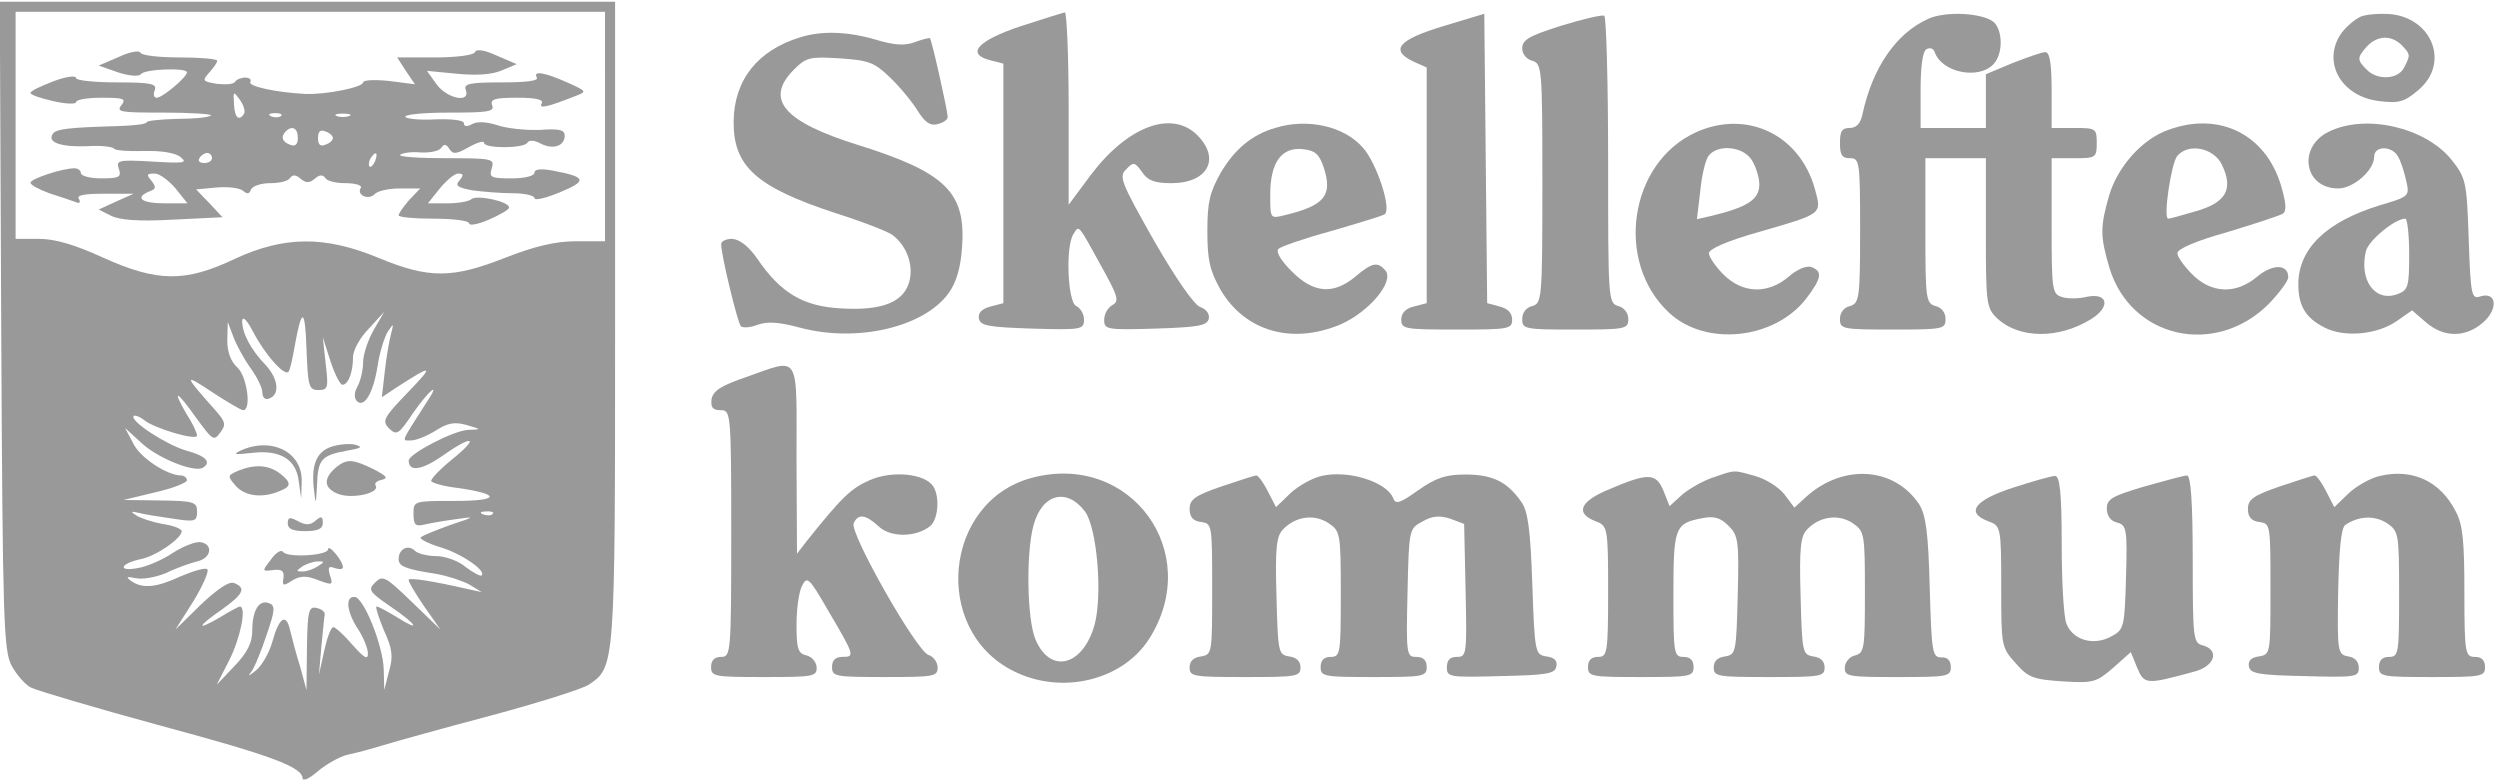 <svg height="154.322pt" preserveAspectRatio="xMidYMid meet" viewBox="0 0 494.83 154.322"
  width="494.83pt" xmlns="http://www.w3.org/2000/svg">
  <g transform="matrix(.095 0 0 -.095 -1.944 157)" opacity=".4">
    <path
      d="m23 974c3-621 5-677 22-709 10-18 28-39 40-45s133-42 269-79c238-64 297-87 297-111 0-6 15 1 32 16 18 15 45 30 61 34 15 3 49 12 75 20s127 36 225 62c97 26 189 55 203 64 55 37 55 35 55 755v668h-641-641zm1258 415v-239h-60c-43 0-85-10-147-34-111-44-160-44-264-1-113 47-198 46-301-2-103-49-161-48-274 3-59 27-100 39-134 39h-48v236 237h614 614zm-597-549c20 0 21 5 15 55l-6 55 16-50c9-27 20-49 25-49 12 0 22 26 22 58 0 14 15 41 33 59l32 35-22-38c-12-21-22-51-22-67 0-15-5-38-11-49-8-14-8-25-2-32 15-15 34 16 43 72 4 28 14 60 21 72 13 19 13 19 7-5-4-15-10-50-13-79l-6-52 30 20c76 49 80 48 26-8-53-55-56-61-41-77 16-15 20-13 50 32 35 50 59 68 28 22-55-86-52-79-32-79 10 0 33 9 52 21 25 16 40 18 64 11 31-9 31-9 3-10-30-1-124-50-124-64 0-24 27-20 69 9 65 46 80 41 22-6-26-21-46-42-44-46 3-4 28-11 55-14 91-13 88-27-5-27-87 0-87 0-87-27 0-23 4-27 24-22 13 3 42 8 65 11 40 6 40 5-12-12-30-11-58-22-62-26-3-3 14-12 39-20 43-12 98-49 88-59-2-3-17 5-33 17-15 13-43 23-61 23s-39 5-45 11c-14 14-34 4-34-17 0-15 13-21 78-31 23-4 54-14 69-22l26-16-32 7c-70 16-115 23-120 19-2-2 12-26 31-54l35-50-60 58c-54 52-60 56-76 40-15-15-13-19 32-50 56-38 65-55 13-22-20 12-38 22-42 22-3 0 4-22 15-49 18-39 20-55 11-86l-10-39-1 42c-1 50-42 152-61 152-20 1-16-32 8-68 11-17 20-40 20-50 0-14-8-9-32 18-18 21-36 37-40 37-5 0-13-22-19-49l-11-50 5 58c3 31 6 62 7 67 1 6-7 12-17 14-16 4-19-6-20-83l-1-88-13 48c-8 25-17 60-21 76-8 37-23 28-37-23-6-22-21-49-34-60-15-12-19-14-10-3 7 9 21 44 32 77 18 52 18 61 5 66-21 8-35-15-35-58 0-24-10-45-37-73l-37-39 26 51c23 45 37 112 22 112-2 0-21-10-42-23-50-29-47-19 5 17 45 32 51 45 25 55-10 4-34-12-69-45l-53-52 38 60c20 33 33 63 28 66s-29-4-55-15c-51-24-80-26-103-10-12 9-10 10 10 6 13-3 42 2 63 11 20 10 49 20 64 24 29 6 35 35 8 40-10 2-36-8-58-22-22-15-55-29-74-32-43-8-36 10 8 19 32 7 84 43 84 58 0 5-18 12-40 15-21 4-46 12-55 18-12 8-11 9 6 5 11-3 43-8 71-12 46-7 50-6 50 15 0 20-7 22-77 23l-76 1 66 16c36 8 66 20 66 25s-6 10-12 10c-29 0-86 37-100 67l-17 32 35-32c35-32 109-61 127-51 19 12 6 25-35 36-41 12-118 62-109 72 3 2 12-1 21-8 21-18 111-44 111-33 0 6-10 27-23 47-30 52-19 47 22-11 33-45 36-48 49-30 13 17 11 23-9 46-67 75-68 79-8 39 32-21 61-38 65-38 18 0 8 71-12 89-14 13-21 32-21 57l1 38 12-32c7-18 23-47 36-65s24-40 24-50 6-16 13-13c24 7 21 40-5 69-33 34-50 68-50 93 1 11 10 2 23-23 25-48 67-95 74-82 3 4 8 27 12 50 15 84 22 83 25-2 3-80 5-87 25-87zm363-258c-3-4-12-4-20-1s-6 6 6 6c11 1 18-2 14-5z" />
    <path
      d="m268 1534-42-18 40-14c24-8 44-9 48-4 7 11 96 14 96 4s-51-53-63-53c-6 0-8 7-4 16 5 13-8 16-79 16-47 0-85 4-85 9 0 6-22 3-48-7s-47-20-47-24 21-11 47-17 48-7 48-2 24 9 53 9c47 0 52-2 41-16s0-15 90-15c56 0 100-3 97-6-4-4-35-7-70-7-36-1-64-4-64-7 0-4-26-7-58-8-106-3-132-6-138-17-11-17 17-27 72-25 28 2 53-1 56-5 2-4 31-6 63-5 36 1 66-4 76-13 15-12 6-13-59-9-70 4-76 3-70-15 6-17 1-20-36-20-24 0-43 5-43 11 0 5-6 10-13 10-26 0-92-22-92-30 0-5 18-14 39-22 22-7 46-15 54-18 9-4 12-2 8 6-6 8 11 11 53 11h61l-36-16-37-17 26-13c18-9 58-12 129-8l103 5-27 29-28 29 43 4c24 2 48-1 55-7 8-7 13-7 16 2 3 8 21 14 40 14s38 4 42 11c5 7 12 7 22-2 11-9 18-9 29 0 10 9 17 9 22 2 4-7 23-11 43-11 21 0 35-5 31-10-9-15 16-26 29-13 6 7 30 12 53 12h42l-23-24c-12-14-22-28-22-32s33-7 73-7 74-4 74-10c0-5 18-2 41 8s42 21 42 25c1 13-67 27-78 18-5-5-28-9-50-9h-41l24 30c14 17 31 32 39 32 11 0 12-3 3-14-10-11-5-15 27-21 22-3 60-6 84-6 25 0 45-5 45-10 0-6 24 0 53 12 58 24 55 32-14 45-26 5-39 3-39-4s-20-12-48-12c-43 0-47 2-41 21 6 20 2 21-96 21-56 0-99 3-95 7s24 7 43 5c20-1 39 3 43 10 6 8 10 8 17-3s14-11 40 4c18 10 32 14 32 9 0-12 82-12 90 0 3 6 14 6 27-1 26-14 51-6 51 16 0 12-11 15-52 12-29-1-69 3-89 10-22 7-42 8-52 2-11-6-17-5-17 2 0 6-24 9-58 8-33-2-61 1-64 5-3 5 38 9 91 9 81 0 95 2 90 15s5 16 52 16c40 0 56-4 51-12-7-12 13-7 69 15 26 10 26 10-16 29-47 21-72 25-63 10 4-7-23-10-74-10-67 0-79-3-74-16 10-28-39-18-61 12l-20 28 62-6c41-4 73-2 94 7l31 13-42 18c-26 12-43 14-45 7-2-6-37-11-83-11h-79l18-28 19-28-54 7c-30 3-54 2-54-3 0-10-77-26-121-24-60 3-120 16-114 25 3 5-2 9-11 9-8 0-18-4-21-9s-20-6-38-4c-29 5-31 6-16 23 9 10 17 21 17 25s-36 7-78 7c-43 0-80 4-82 10-2 5-22 2-45-9zm261-118c-10-17-20-9-21 20-2 27-1 27 12 9 8-11 12-24 9-29zm77-5c-3-3-12-4-20-1-8 4-6 6 6 7 11 0 18-2 14-6zm142 0c-7-3-19-3-26 0-7 2-1 5 13 5s20-3 13-5zm-107-46c0-14-6-18-16-14-17 6-20 17-9 28 13 13 25 7 25-14zm73 0c0-5-7-11-16-14-10-4-15 0-15 14s5 18 15 14c9-3 16-9 16-14zm-252-42c0-6-7-10-16-10s-14 4-10 10c3 6 11 11 16 11 6 0 10-5 10-11zm340-6c-4-9-9-14-12-11-2 3-1 10 2 16 11 17 17 14 10-5zm-415-58 24-30h-48c-48 0-63 12-31 25 14 5 14 9 4 22-11 13-10 15 7 15 10 0 30-15 44-32z" />
    <path
      d="m711 722c-32-11-43-39-36-93 3-30 4-27 6 14 2 53 9 61 64 71 28 5 32 7 16 12-11 3-34 1-50-4z" />
    <path d="m520 713c-15-7-9-8 25-4 59 7 93-13 98-60l5-35 1 34c3 63-64 96-129 65z" />
    <path
      d="m722 680c-28-23-28-44 2-56 28-12 89 1 79 17-3 5 3 10 13 12 14 3 10 8-17 22-43 21-55 22-77 5z" />
    <path d="m517 672c-23-10-23-11-6-31 19-22 55-27 91-12 26 10 26 18 2 37-24 18-52 20-87 6z" />
    <path
      d="m620 562c0-11 10-16 36-16 27 0 37 5 37 17 0 14-3 15-15 5-11-10-21-10-37-1-17 9-21 8-21-5z" />
    <path
      d="m585 487c-19-25-19-25 5-22 18 2 23-2 21-17-3-16 0-17 18-5 17 10 29 11 54 1 30-11 32-11 25 10-5 17-3 20 10 15 9-3 17-3 17 2 0 13-31 50-31 37-1-13-86-18-94-5-4 5-15-2-25-16zm98-14c-9-6-23-11-32-11-14 0-14 1 0 11 9 5 23 10 32 10 14 0 14-1 0-10z" />
    <path
      d="m2147 1598c-90-30-115-58-63-71l27-7v-249-250l-27-7c-18-5-26-13-24-25 3-15 19-18 111-21 103-3 108-2 108 19 0 12-8 24-16 28-18 7-23 124-6 150 12 19 9 22 58-67 35-63 38-73 23-81-10-6-17-19-17-31 0-20 6-21 107-18 90 3 108 6 111 21 2 10-6 20-18 24s-50 58-96 138c-69 122-74 134-58 149 15 16 18 15 33-6 12-18 27-23 61-23 76 0 103 51 54 100-53 53-145 19-222-83l-46-62v201c0 110-4 200-8 200-4-1-46-14-92-29z" />
    <path
      d="m3027 1598c-93-28-112-50-61-74l27-12v-245-246l-27-7c-17-4-26-14-26-27 0-20 7-21 116-21 108 0 115 1 115 21 0 13-9 23-26 27l-26 7-3 301-3 302z" />
    <path
      d="m3273 1599c-66-21-81-29-81-47 0-12 9-23 21-26 20-6 21-15 21-255 0-241-1-250-21-256-13-3-21-14-21-27 0-21 5-22 110-22s111 1 111 22c0 13-9 24-21 27-21 6-21 15-21 303 0 164-4 300-8 302-5 2-45-7-90-21z" />
    <path
      d="m4037 1613c-66-30-115-101-136-198-4-20-13-29-27-29-16 0-20-7-20-31 0-25 4-32 21-32 20 0 21-7 21-151 0-142-2-151-21-157-13-3-21-14-21-27 0-21 5-22 110-22s110 1 110 22c0 13-8 24-21 27-20 6-21 15-21 157v151h63 63v-156c0-148 1-156 24-178 45-42 127-43 194-2 43 26 37 57-9 47-17-4-40-4-51 0-20 6-21 16-21 148v141h47c45 0 47 1 47 32 0 30-2 31-47 31h-47v79c0 55-4 79-13 79-8 0-38-11-69-23l-55-23v-56-56h-68-68v78c0 49 4 81 12 86 7 4 14 2 17-5 14-43 90-59 122-27 21 21 21 71 1 89-24 19-101 23-137 6z" />
    <path
      d="m4939 1618c-13-6-30-21-40-34-42-60-1-133 79-142 40-5 52-2 81 23 65 54 31 148-56 158-23 2-52 0-64-5zm85-59c19-20 19-21 5-48-13-24-55-26-77-4-21 21-21 25 0 49 22 23 50 24 72 3z" />
    <path
      d="m1688 1575c-89-27-138-89-139-175-1-94 47-137 211-191 57-18 111-39 120-46 29-22 43-60 36-93-10-46-55-65-142-60-80 4-127 32-176 104-18 26-37 40-52 41-13 0-23-5-23-11 0-23 34-163 41-171 4-4 20-3 35 3 20 7 44 6 88-6 119-32 259 1 310 72 16 22 25 53 28 96 8 114-34 155-215 212-158 49-197 96-135 158 25 25 33 27 95 23 60-4 72-8 105-40 21-20 47-52 58-70 15-24 26-31 41-27 12 3 21 9 21 15 0 12-33 160-37 164-1 1-15-2-31-8-21-8-42-7-82 5-58 17-112 19-157 5z" />
    <path
      d="m2677 1386c-48-14-84-44-113-93-23-41-28-61-28-122s5-82 28-123c51-86 149-114 250-71 59 26 112 89 93 112-16 19-28 17-63-13-46-38-87-34-132 11-22 22-34 41-28 47 5 5 54 22 109 37 55 16 105 31 112 35 16 9-16 107-45 139-39 45-116 62-183 41zm102-84c18-57 1-78-83-98-29-7-29-7-29 43 0 67 23 99 67 95 27-3 35-10 45-40z" />
    <path
      d="m3554 1377c-139-63-170-270-56-376 76-71 220-56 286 30 32 42 34 56 11 65-10 4-30-4-48-20-44-37-96-35-136 5-17 17-30 37-30 44 0 9 39 26 103 44 135 39 132 37 118 89-31 114-142 167-248 119zm115-56c9-13 17-37 17-53 0-31-25-47-99-65l-31-7 7 59c3 32 11 66 18 74 19 23 69 19 88-8z" />
    <path
      d="m4538 1382c-54-19-105-76-123-136-19-66-19-85 0-150 44-148 220-188 332-77 22 23 41 48 41 56 0 28-33 28-65 1-44-37-95-35-135 5-17 17-31 37-31 44 0 9 39 26 104 44 56 17 108 34 115 38 9 5 8 21-3 59-32 107-129 155-235 116zm112-73c24-50 9-78-53-96-30-9-56-16-59-16-11 0 6 116 19 131 23 27 76 17 93-19z" />
    <path
      d="m4872 1378c-65-32-51-118 20-118 32 0 75 38 75 66 0 24 38 23 50 0 6-10 13-33 17-51 7-31 6-32-55-50-111-34-170-90-170-165 0-44 15-70 55-90 41-21 110-15 152 15l30 21 29-25c37-32 82-32 118-1 33 28 30 66-5 55-18-6-20 2-24 119-4 122-6 128-36 166-55 68-180 96-256 58zm168-255c0-67-2-75-24-83-47-18-81 29-66 90 6 22 60 67 82 67 4 0 8-33 8-74z" />
    <path
      d="m1575 867c-53-18-69-29-72-46-2-17 2-23 19-23 21 0 22-4 22-257 0-250-1-257-21-257-14 0-21-7-21-21 0-20 7-21 110-21 101 0 110 1 110 19 0 11-9 23-21 26-18 4-21 14-21 64 0 33 5 70 12 82 10 20 15 15 53-51 56-95 57-98 31-98-15 0-22-7-22-21 0-20 7-21 110-21 102 0 110 1 110 20 0 11-9 23-19 26-25 8-164 253-156 274 9 21 25 19 52-6 25-24 79-23 108 1 16 14 20 60 6 82-17 27-86 34-133 13-39-17-59-37-131-127l-20-26-1 197c0 225 9 211-105 171z" />
    <path
      d="m2170 657c-183-49-209-316-39-402 100-51 228-21 284 67 114 180-39 390-245 335zm111-70c25-34 37-173 20-236-24-86-92-104-123-31-18 42-20 182-4 239 18 65 69 78 107 28z" />
    <path
      d="m2774 661c-19-4-49-21-65-36l-30-29-17 33c-9 18-20 33-24 33s-37-11-73-23c-55-19-66-27-66-47 0-16 7-25 24-27 23-3 23-6 23-140 0-133 0-136-23-140-16-2-24-10-24-23 0-19 8-20 116-20 107 0 115 1 115 20 0 13-8 21-24 23-22 4-23 8-26 126-3 101 0 125 14 139 26 27 65 32 94 13 25-17 26-20 26-148 0-124-1-131-21-131-14 0-21-7-21-21 0-20 7-21 110-21 104 0 111 1 111 21 0 14-7 21-22 21-20 0-21 5-18 133 3 133 3 134 31 149 21 12 35 13 58 6l29-11 3-139c3-133 2-138-18-138-15 0-21-7-21-22 0-20 5-21 112-18 96 2 114 5 116 20 3 12-4 19-21 21-23 4-24 7-29 151-4 114-9 152-23 171-29 42-60 57-116 57-42 0-62-7-99-33-38-27-47-30-52-16-14 34-94 59-149 46z" />
    <path
      d="m3587 657c-22-8-51-25-64-37l-24-22-13 33c-16 37-32 37-118 0-56-24-65-48-24-64 26-10 27-11 27-147 0-129-2-136-21-136-14 0-21-7-21-21 0-20 7-21 110-21s110 1 110 21c0 14-7 21-21 21-20 0-21 7-21 129 0 142 3 149 60 160 25 5 38 1 55-16 20-20 22-31 19-145-3-119-4-123-26-127-16-2-24-10-24-23 0-19 8-20 116-20 107 0 115 1 115 20 0 13-8 21-24 23-22 4-23 8-26 126-3 101 0 125 14 139 26 27 65 32 94 13 25-17 26-21 26-144 0-118-1-127-21-132-12-3-21-15-21-26 0-18 9-19 110-19 104 0 111 1 111 21 0 13-7 21-20 20-19 0-20 12-24 146-3 115-8 150-22 173-52 78-159 85-236 15l-24-22-21 28c-12 15-39 32-61 38-47 13-40 13-90-4z" />
    <path
      d="m4979 661c-19-4-49-21-65-36l-30-29-17 33c-9 18-20 33-24 33s-37-11-73-23c-55-19-66-27-66-47 0-16 7-25 24-27 23-3 23-6 23-140s0-136-24-140c-16-2-23-9-21-21 3-15 21-18 116-20 106-3 113-2 113 17 0 13-8 22-22 24-22 4-23 9-21 135 2 88 6 133 15 139 28 19 61 20 86 4 25-17 26-20 26-148 0-124-1-131-21-131-14 0-21-7-21-21 0-20 7-21 110-21 104 0 111 1 111 21 0 14-7 21-21 21-20 0-22 7-22 133 0 107-3 142-18 170-32 63-90 90-158 74z" />
    <path
      d="m4216 637c-81-26-101-52-54-70 27-10 28-10 28-136 0-124 0-127 30-160 26-30 37-34 98-38 64-4 70-2 105 28l37 33 13-32c15-36 19-36 118-9 44 11 55 45 19 55-20 5-21 14-21 179 0 119-4 175-12 175-6 0-46-11-89-23-67-20-78-26-78-46 0-15 8-26 21-29 20-5 22-13 19-114-3-104-4-109-30-123-37-21-81-8-94 26-6 14-10 90-10 167 0 107-4 141-14 141-7 0-46-11-86-24z" />
  </g>
</svg>